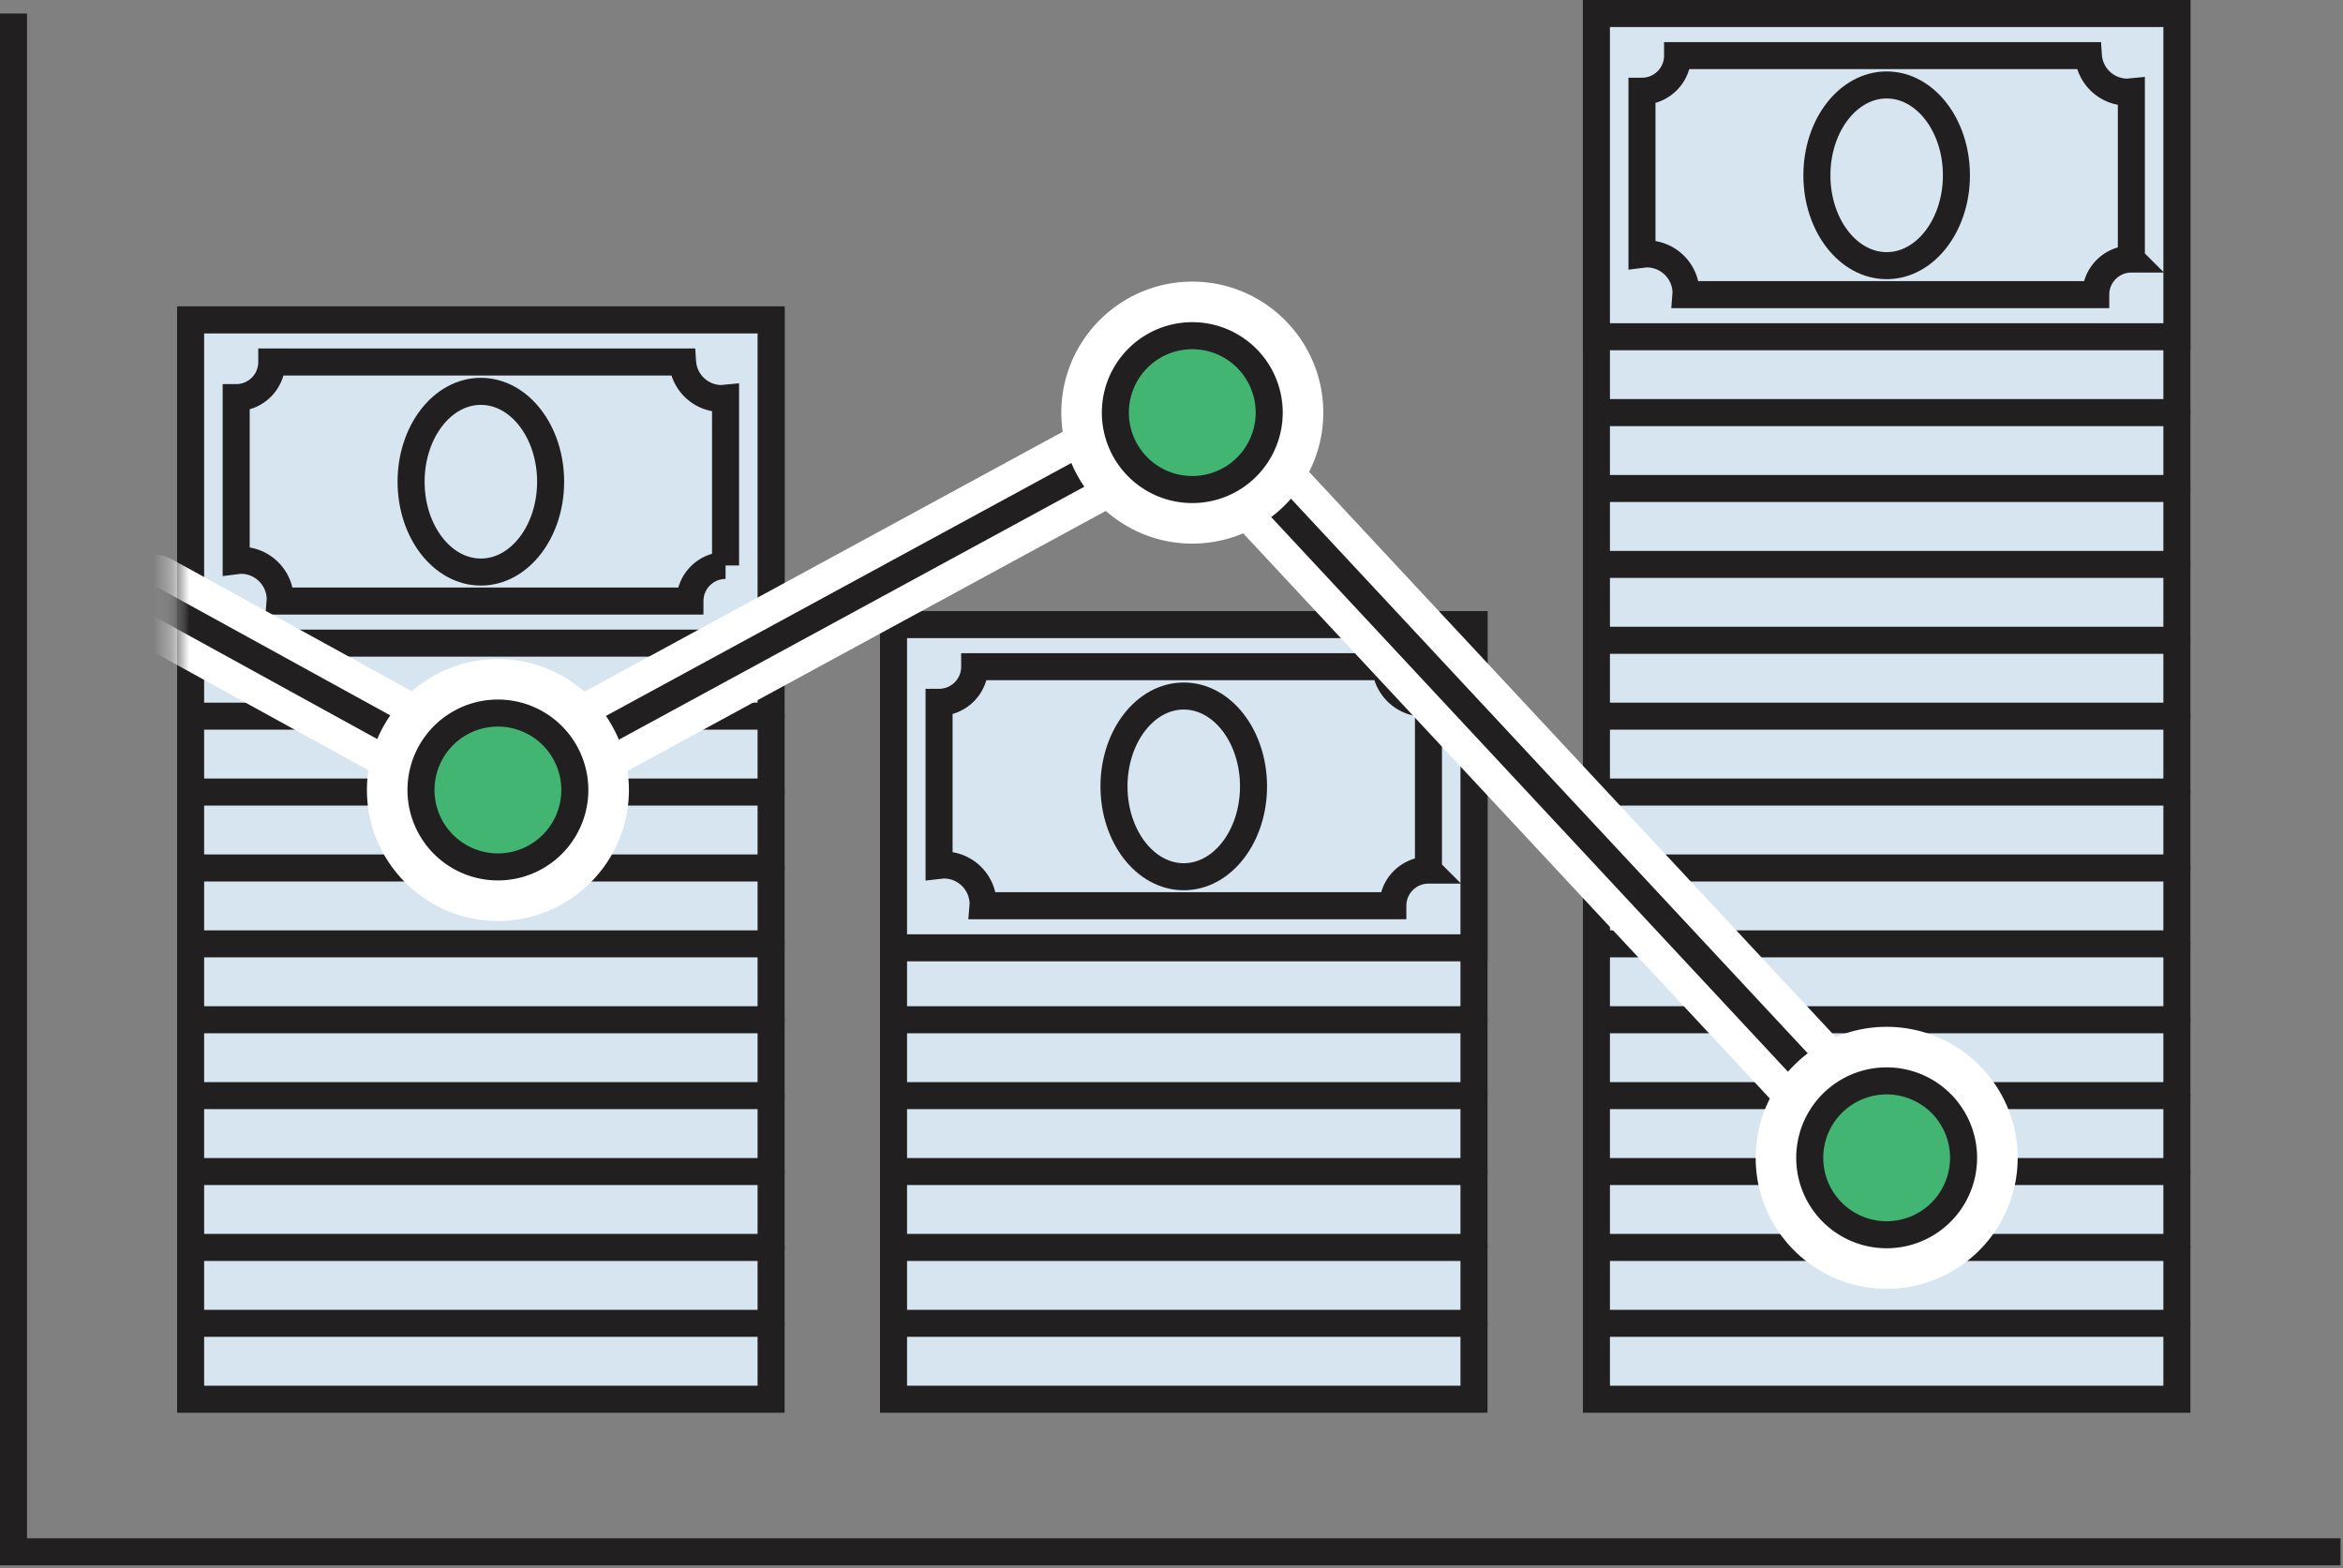 <svg width="130" height="87" viewBox="0 0 130 87" xmlns="http://www.w3.org/2000/svg" xmlns:xlink="http://www.w3.org/1999/xlink"><rect x="0" y="0" width="130" height="87" fill="#808080" stroke="none"/><title>img-advance reporting-sales reports</title><defs><path id="a" d="M.668.044V41.39H95.68V.044H.668z"/><path id="c" d="M.668.044V41.39H95.68V.044H.668z"/></defs><g fill="none" fill-rule="evenodd"><path fill="#D7E5F0" d="M88.577 77.63h32.207V.75H88.577z"/><path stroke="#211F1F" stroke-width="1.5" d="M88.577 77.632h32.207V.75H88.577z"/><path d="M88.577 39.735h32.207M88.577 43.946h32.207M88.577 48.157h32.207M88.577 52.367h32.207M88.577 56.578h32.207M88.577 60.788h32.207M88.577 65h32.207M88.577 69.21h32.207" stroke="#211F1F" stroke-width="1.5" stroke-linecap="round" stroke-linejoin="round"/><path fill="#D7E5F0" d="M88.577 18.681h32.207V.75H88.577z"/><path stroke="#211F1F" stroke-width="1.5" d="M88.577 18.683h32.207V.75H88.577z"/><path d="M118.257 14.372V5.091c-.073.007-.143.022-.218.022a2.175 2.175 0 0 1-2.166-2.028H93.08a1.976 1.976 0 0 1-1.976 1.976v9.052c.088-.011.173-.027.263-.027 1.205 0 2.182.977 2.182 2.182 0 .027-.008.053-.01.08h22.742c0-1.091.885-1.976 1.976-1.976" fill="#D7E5F0"/><path d="M118.257 14.372V5.091c-.073.007-.143.022-.218.022a2.175 2.175 0 0 1-2.166-2.028H93.08a1.976 1.976 0 0 1-1.976 1.976v9.052c.088-.011.173-.027.263-.027 1.205 0 2.182.977 2.182 2.182 0 .027-.008.053-.01.08h22.742c0-1.091.885-1.976 1.976-1.976z" stroke="#211F1F" stroke-width="1.5"/><path d="M108.551 9.726c0 2.769-1.733 5.013-3.87 5.013-2.139 0-3.872-2.244-3.872-5.013 0-2.77 1.733-5.013 3.871-5.013s3.871 2.244 3.871 5.013" fill="#D7E5F0"/><path d="M108.551 9.726c0 2.769-1.733 5.013-3.87 5.013-2.139 0-3.872-2.244-3.872-5.013 0-2.77 1.733-5.013 3.871-5.013s3.871 2.244 3.871 5.013z" stroke="#211F1F" stroke-width="1.5"/><path d="M88.577 22.893h32.207M88.577 27.103h32.207M88.577 31.314h32.207M88.577 35.525h32.207M88.577 73.42h32.207" stroke="#211F1F" stroke-width="1.5" stroke-linecap="round" stroke-linejoin="round"/><path fill="#D7E5F0" d="M49.577 77.632h32.207V34.654H49.577z"/><path stroke="#211F1F" stroke-width="1.5" d="M49.577 77.632h32.207V34.654H49.577z"/><path d="M49.577 39.735h32.207M49.577 43.946h32.207M49.577 56.578h32.207M49.577 60.788h32.207M49.577 65h32.207M49.577 69.21h32.207" stroke="#211F1F" stroke-width="1.5" stroke-linecap="round" stroke-linejoin="round"/><path fill="#D7E5F0" d="M49.577 52.587h32.207V34.654H49.577z"/><path stroke="#211F1F" stroke-width="1.5" d="M49.577 52.587h32.207V34.654H49.577z"/><path d="M79.257 48.276v-9.28c-.073.007-.143.021-.218.021a2.175 2.175 0 0 1-2.166-2.028H54.08a1.976 1.976 0 0 1-1.976 1.977v9.051c.088-.01.173-.026.263-.026 1.205 0 2.182.977 2.182 2.181 0 .028-.008.054-.01.08h22.742c0-1.09.885-1.976 1.976-1.976" fill="#D7E5F0"/><path d="M79.257 48.276v-9.28c-.073.007-.143.021-.218.021a2.175 2.175 0 0 1-2.166-2.028H54.08a1.976 1.976 0 0 1-1.976 1.977v9.051c.088-.01.173-.026.263-.026 1.205 0 2.182.977 2.182 2.181 0 .028-.008.054-.01.08h22.742c0-1.09.885-1.976 1.976-1.976z" stroke="#211F1F" stroke-width="1.5"/><path d="M69.551 43.63c0 2.77-1.733 5.013-3.87 5.013-2.139 0-3.872-2.244-3.872-5.013 0-2.769 1.733-5.013 3.871-5.013s3.871 2.244 3.871 5.013" fill="#D7E5F0"/><path d="M69.551 43.63c0 2.77-1.733 5.013-3.87 5.013-2.139 0-3.872-2.244-3.872-5.013 0-2.769 1.733-5.013 3.871-5.013s3.871 2.244 3.871 5.013z" stroke="#211F1F" stroke-width="1.5"/><path d="M49.577 73.42h32.207" stroke="#211F1F" stroke-width="1.5" stroke-linecap="round" stroke-linejoin="round"/><path fill="#D7E5F0" d="M10.577 77.632h32.207V17.75H10.577z"/><path stroke="#211F1F" stroke-width="1.5" d="M10.577 77.632h32.207V17.75H10.577z"/><path d="M10.577 39.735h32.207M10.577 43.946h32.207M10.577 48.157h32.207M10.577 52.367h32.207M10.577 56.578h32.207M10.577 60.788h32.207M10.577 65h32.207M10.577 69.21h32.207" stroke="#211F1F" stroke-width="1.5" stroke-linecap="round" stroke-linejoin="round"/><path fill="#D7E5F0" d="M10.577 35.683h32.207V17.75H10.577z"/><path stroke="#211F1F" stroke-width="1.5" d="M10.577 35.683h32.207V17.75H10.577z"/><path d="M40.257 31.372v-9.281c-.073.007-.143.022-.218.022a2.175 2.175 0 0 1-2.166-2.028H15.08a1.976 1.976 0 0 1-1.976 1.976v9.052c.088-.011.173-.027.263-.027 1.205 0 2.182.977 2.182 2.182 0 .027-.008.053-.01.08h22.742c0-1.091.885-1.976 1.976-1.976" fill="#D7E5F0"/><path d="M40.257 31.372v-9.281c-.073.007-.143.022-.218.022a2.175 2.175 0 0 1-2.166-2.028H15.08a1.976 1.976 0 0 1-1.976 1.976v9.052c.088-.011.173-.027.263-.027 1.205 0 2.182.977 2.182 2.182 0 .027-.008.053-.01.08h22.742c0-1.091.885-1.976 1.976-1.976z" stroke="#211F1F" stroke-width="1.5"/><path d="M30.551 26.726c0 2.769-1.733 5.013-3.87 5.013-2.139 0-3.872-2.244-3.872-5.013 0-2.77 1.733-5.013 3.871-5.013s3.871 2.244 3.871 5.013" fill="#D7E5F0"/><path d="M30.551 26.726c0 2.769-1.733 5.013-3.87 5.013-2.139 0-3.872-2.244-3.872-5.013 0-2.77 1.733-5.013 3.871-5.013s3.871 2.244 3.871 5.013z" stroke="#211F1F" stroke-width="1.5"/><path d="M10.577 73.42h32.207" stroke="#211F1F" stroke-width="1.5" stroke-linecap="round" stroke-linejoin="round"/><g><g transform="translate(9 22.849)"><mask id="b" fill="#fff"><use xlink:href="#a"/></mask><path stroke="#FFF" stroke-width="5" stroke-linecap="round" mask="url(#b)" d="M-.624 10.397l19.25 10.585L57.155.044 95.68 41.39"/></g><g transform="translate(9 22.849)"><mask id="d" fill="#fff"><use xlink:href="#c"/></mask><path stroke="#211F1F" stroke-width="1.5" mask="url(#d)" d="M-.624 10.397l19.25 10.585L57.155.044 95.68 41.39"/></g><path d="M27.627 49.598a5.774 5.774 0 0 1-5.768-5.768 5.774 5.774 0 0 1 5.768-5.767 5.774 5.774 0 0 1 5.768 5.767 5.774 5.774 0 0 1-5.768 5.768" fill="#42B573"/><path d="M27.627 36.563c-4.007 0-7.268 3.26-7.268 7.268 0 4.007 3.26 7.267 7.268 7.267 4.007 0 7.268-3.26 7.268-7.267 0-4.008-3.261-7.268-7.268-7.268m0 3a4.268 4.268 0 1 1 0 8.536 4.268 4.268 0 0 1 0-8.536" fill="#FFF"/><path d="M31.894 43.83a4.268 4.268 0 1 1-8.536 0 4.268 4.268 0 0 1 8.536 0z" stroke="#211F1F" stroke-width="1.5" stroke-linecap="round" stroke-linejoin="round"/><path d="M66.153 28.66a5.774 5.774 0 0 1-5.768-5.767 5.774 5.774 0 0 1 5.768-5.767 5.774 5.774 0 0 1 5.768 5.767 5.774 5.774 0 0 1-5.768 5.768" fill="#42B573"/><path d="M66.154 15.625c-4.007 0-7.268 3.26-7.268 7.268 0 4.007 3.26 7.267 7.268 7.267 4.007 0 7.268-3.26 7.268-7.267 0-4.008-3.261-7.268-7.268-7.268m0 3a4.268 4.268 0 1 1 0 8.536 4.268 4.268 0 0 1 0-8.536" fill="#FFF"/><path d="M70.421 22.893a4.268 4.268 0 1 1-8.536 0 4.268 4.268 0 0 1 8.536 0z" stroke="#211F1F" stroke-width="1.5" stroke-linecap="round" stroke-linejoin="round"/><path d="M104.68 70.006a5.774 5.774 0 0 1-5.767-5.768 5.774 5.774 0 0 1 5.768-5.767 5.774 5.774 0 0 1 5.768 5.767 5.774 5.774 0 0 1-5.768 5.768" fill="#42B573"/><path d="M104.68 56.97c-4.006 0-7.267 3.26-7.267 7.269 0 4.007 3.26 7.267 7.268 7.267 4.007 0 7.268-3.26 7.268-7.267 0-4.008-3.261-7.268-7.268-7.268m0 3a4.268 4.268 0 1 1 0 8.536 4.268 4.268 0 0 1 0-8.536" fill="#FFF"/><path d="M108.948 64.238a4.268 4.268 0 1 1-8.536 0 4.268 4.268 0 0 1 8.536 0z" stroke="#211F1F" stroke-width="1.5" stroke-linecap="round" stroke-linejoin="round"/></g><path stroke="#211F1F" stroke-width="1.5" d="M.75.75v85.348h129.111"/></g></svg>